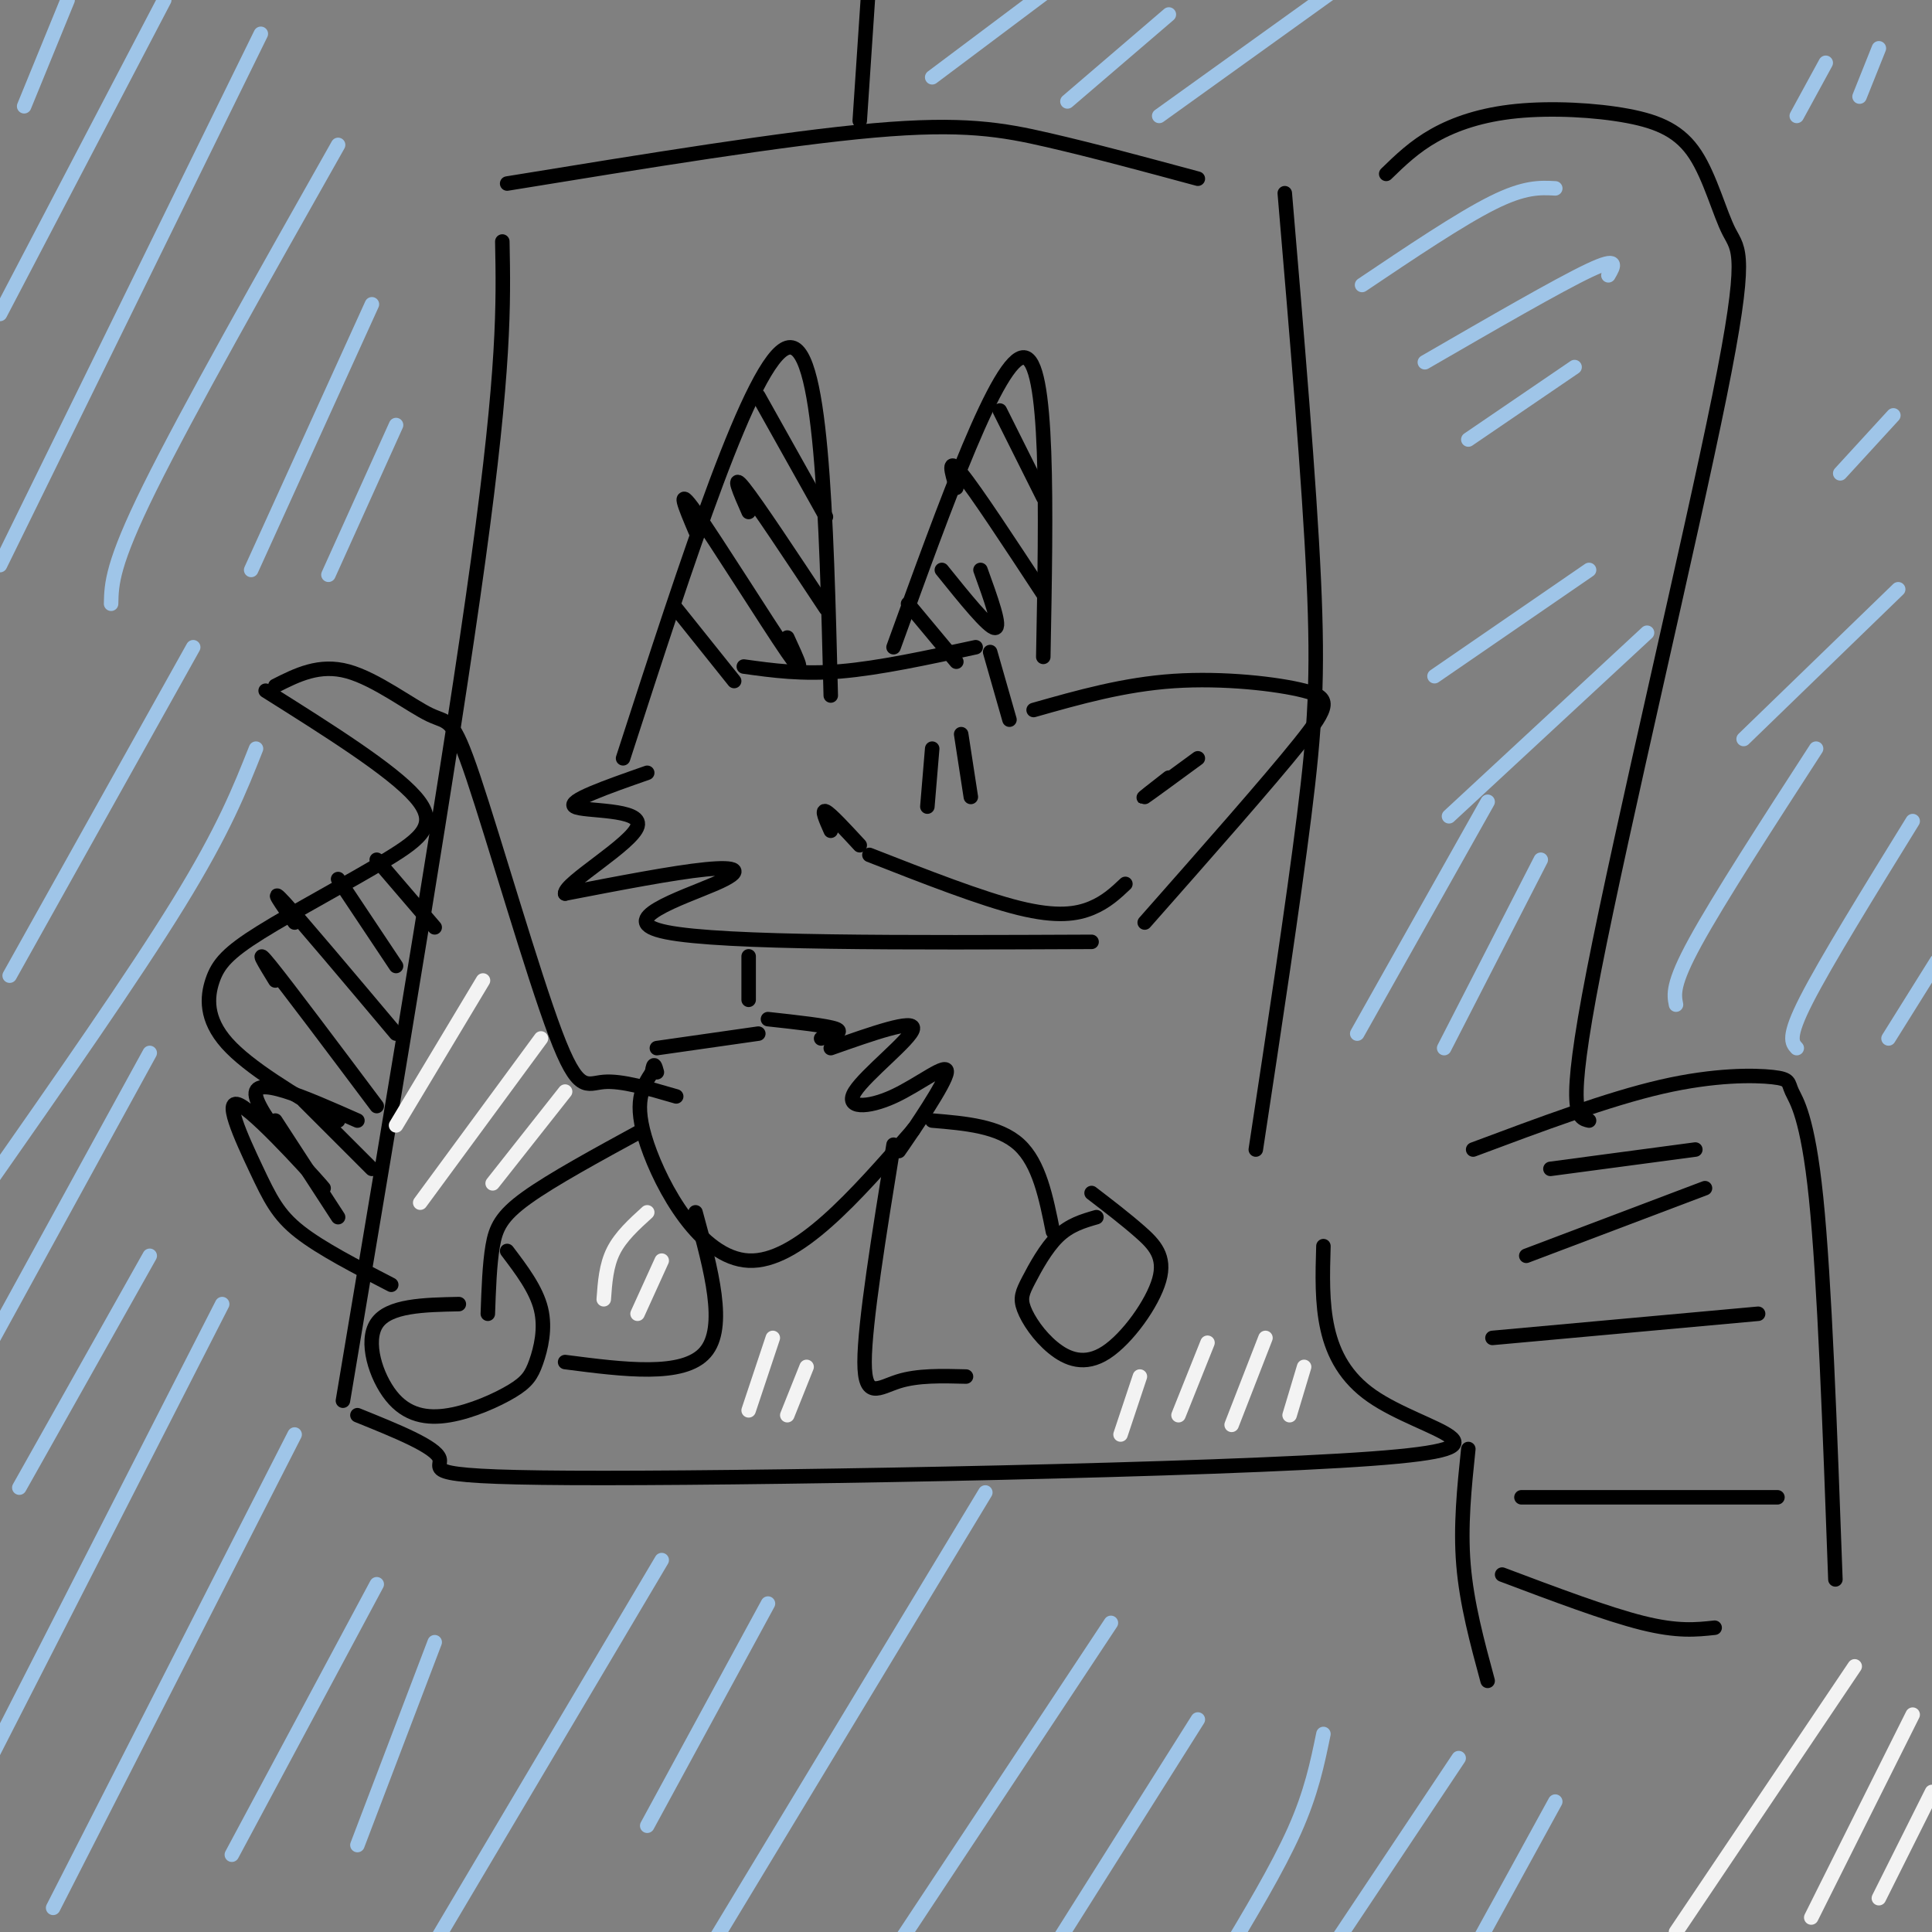 <svg viewBox='0 0 400 400' version='1.1' xmlns='http://www.w3.org/2000/svg' xmlns:xlink='http://www.w3.org/1999/xlink'><rect x="0" y="0" width="400" height="400" fill="#808080" stroke="none"/><g fill='none' stroke='#000000' stroke-width='3' stroke-linecap='round' stroke-linejoin='round'><path d='M154,138c6.000,0.833 12.000,1.667 20,1c8.000,-0.667 18.000,-2.833 28,-5'/><path d='M205,135c0.000,0.000 4.000,14.000 4,14'/><path d='M214,147c9.363,-2.655 18.726,-5.310 29,-6c10.274,-0.690 21.458,0.583 27,2c5.542,1.417 5.440,2.976 -1,11c-6.440,8.024 -19.220,22.512 -32,37'/><path d='M226,195c-38.208,0.167 -76.417,0.333 -88,-2c-11.583,-2.333 3.458,-7.167 10,-10c6.542,-2.833 4.583,-3.667 -2,-3c-6.583,0.667 -17.792,2.833 -29,5'/><path d='M117,185c-0.143,-2.238 14.000,-10.333 15,-14c1.000,-3.667 -11.143,-2.905 -13,-4c-1.857,-1.095 6.571,-4.048 15,-7'/><path d='M129,157c13.417,-41.417 26.833,-82.833 34,-85c7.167,-2.167 8.083,34.917 9,72'/><path d='M185,134c10.917,-30.167 21.833,-60.333 27,-60c5.167,0.333 4.583,31.167 4,62'/><path d='M193,155c0.000,0.000 -1.000,12.000 -1,12'/><path d='M199,152c0.000,0.000 2.000,13.000 2,13'/><path d='M233,183c-1.978,1.867 -3.956,3.733 -7,5c-3.044,1.267 -7.156,1.933 -15,0c-7.844,-1.933 -19.422,-6.467 -31,-11'/><path d='M178,175c-3.000,-3.250 -6.000,-6.500 -7,-7c-1.000,-0.500 0.000,1.750 1,4'/><path d='M248,157c-5.000,3.667 -10.000,7.333 -11,8c-1.000,0.667 2.000,-1.667 5,-4'/><path d='M105,38c28.778,-4.689 57.556,-9.378 76,-11c18.444,-1.622 26.556,-0.178 36,2c9.444,2.178 20.222,5.089 31,8'/><path d='M266,40c2.533,29.867 5.067,59.733 6,80c0.933,20.267 0.267,30.933 -2,49c-2.267,18.067 -6.133,43.533 -10,69'/><path d='M104,50c0.250,13.000 0.500,26.000 -5,66c-5.500,40.000 -16.750,107.000 -28,174'/><path d='M74,293c8.137,3.284 16.274,6.568 17,9c0.726,2.432 -5.960,4.013 34,4c39.960,-0.013 126.566,-1.619 159,-4c32.434,-2.381 10.695,-5.537 0,-13c-10.695,-7.463 -10.348,-19.231 -10,-31'/><path d='M155,198c0.000,0.000 0.000,9.000 0,9'/><path d='M159,211c6.083,0.667 12.167,1.333 14,2c1.833,0.667 -0.583,1.333 -3,2'/><path d='M157,214c0.000,0.000 -21.000,3.000 -21,3'/><path d='M172,217c8.677,-3.059 17.355,-6.117 17,-4c-0.355,2.117 -9.741,9.410 -12,13c-2.259,3.590 2.611,3.478 8,1c5.389,-2.478 11.297,-7.321 11,-5c-0.297,2.321 -6.799,11.806 -9,15c-2.201,3.194 -0.100,0.097 2,-3'/><path d='M189,234c0.333,-0.500 0.167,-0.250 0,0'/><path d='M189,234c-12.000,13.733 -24.000,27.467 -34,27c-10.000,-0.467 -18.000,-15.133 -21,-24c-3.000,-8.867 -1.000,-11.933 1,-15'/><path d='M135,222c0.333,-2.500 0.667,-1.250 1,0'/><path d='M185,237c-3.000,18.533 -6.000,37.067 -6,45c0.000,7.933 3.000,5.267 7,4c4.000,-1.267 9.000,-1.133 14,-1'/><path d='M144,251c3.250,11.917 6.500,23.833 2,29c-4.500,5.167 -16.750,3.583 -29,2'/><path d='M193,232c6.917,0.583 13.833,1.167 18,5c4.167,3.833 5.583,10.917 7,18'/><path d='M227,252c-2.764,0.798 -5.527,1.596 -8,4c-2.473,2.404 -4.655,6.414 -6,9c-1.345,2.586 -1.853,3.748 -1,6c0.853,2.252 3.068,5.592 6,8c2.932,2.408 6.580,3.882 11,1c4.420,-2.882 9.613,-10.122 11,-15c1.387,-4.878 -1.032,-7.394 -4,-10c-2.968,-2.606 -6.484,-5.303 -10,-8'/><path d='M133,234c-9.378,5.111 -18.756,10.222 -24,14c-5.244,3.778 -6.356,6.222 -7,10c-0.644,3.778 -0.822,8.889 -1,14'/><path d='M95,270c-7.257,0.146 -14.514,0.292 -17,4c-2.486,3.708 -0.202,10.980 3,15c3.202,4.020 7.322,4.790 12,4c4.678,-0.790 9.914,-3.140 13,-5c3.086,-1.860 4.023,-3.232 5,-6c0.977,-2.768 1.993,-6.934 1,-11c-0.993,-4.066 -3.997,-8.033 -7,-12'/><path d='M140,227c-5.680,-1.659 -11.360,-3.317 -15,-3c-3.640,0.317 -5.241,2.610 -10,-10c-4.759,-12.610 -12.678,-40.122 -17,-53c-4.322,-12.878 -5.048,-11.121 -9,-13c-3.952,-1.879 -11.129,-7.394 -17,-9c-5.871,-1.606 -10.435,0.697 -15,3'/><path d='M55,143c13.071,8.221 26.141,16.442 31,22c4.859,5.558 1.506,8.453 -6,13c-7.506,4.547 -19.167,10.744 -26,15c-6.833,4.256 -8.840,6.569 -10,10c-1.160,3.431 -1.474,7.980 3,13c4.474,5.020 13.737,10.510 23,16'/><path d='M74,232c-10.990,-4.863 -21.980,-9.726 -21,-5c0.980,4.726 13.931,19.043 14,19c0.069,-0.043 -12.744,-14.444 -17,-17c-4.256,-2.556 0.047,6.735 3,13c2.953,6.265 4.558,9.504 9,13c4.442,3.496 11.721,7.248 19,11'/><path d='M57,232c0.000,0.000 13.000,20.000 13,20'/><path d='M63,228c0.000,0.000 14.000,14.000 14,14'/><path d='M57,203c-2.250,-3.667 -4.500,-7.333 -1,-3c3.500,4.333 12.750,16.667 22,29'/><path d='M61,191c-2.750,-3.917 -5.500,-7.833 -2,-4c3.500,3.833 13.250,15.417 23,27'/><path d='M70,182c0.000,0.000 12.000,18.000 12,18'/><path d='M78,178c0.000,0.000 12.000,14.000 12,14'/><path d='M140,126c0.000,0.000 12.000,15.000 12,15'/><path d='M144,110c-2.111,-4.978 -4.222,-9.956 0,-4c4.222,5.956 14.778,22.844 19,29c4.222,6.156 2.111,1.578 0,-3'/><path d='M155,106c-1.833,-4.167 -3.667,-8.333 -1,-5c2.667,3.333 9.833,14.167 17,25'/><path d='M157,82c0.000,0.000 14.000,25.000 14,25'/><path d='M188,125c0.000,0.000 10.000,12.000 10,12'/><path d='M195,118c4.833,6.000 9.667,12.000 11,12c1.333,0.000 -0.833,-6.000 -3,-12'/><path d='M198,101c-1.000,-3.333 -2.000,-6.667 1,-3c3.000,3.667 10.000,14.333 17,25'/><path d='M207,85c0.000,0.000 9.000,18.000 9,18'/><path d='M178,25c0.000,0.000 2.000,-30.000 2,-30'/><path d='M287,36c2.898,-2.817 5.796,-5.635 10,-8c4.204,-2.365 9.715,-4.279 17,-5c7.285,-0.721 16.344,-0.250 23,1c6.656,1.250 10.911,3.280 14,8c3.089,4.720 5.014,12.131 7,16c1.986,3.869 4.035,4.195 -2,34c-6.035,29.805 -20.153,89.087 -26,119c-5.847,29.913 -3.424,30.456 -1,31'/><path d='M305,238c13.967,-5.226 27.933,-10.453 39,-13c11.067,-2.547 19.234,-2.415 23,-2c3.766,0.415 3.129,1.112 4,3c0.871,1.888 3.249,4.968 5,22c1.751,17.032 2.876,48.016 4,79'/><path d='M304,300c-0.833,8.000 -1.667,16.000 -1,24c0.667,8.000 2.833,16.000 5,24'/><path d='M311,326c10.833,4.083 21.667,8.167 29,10c7.333,1.833 11.167,1.417 15,1'/><path d='M315,310c0.000,0.000 53.000,0.000 53,0'/><path d='M309,277c0.000,0.000 55.000,-5.000 55,-5'/><path d='M316,260c0.000,0.000 37.000,-14.000 37,-14'/><path d='M321,242c0.000,0.000 30.000,-4.000 30,-4'/></g>
<g fill='none' stroke='#9fc5e8' stroke-width='3' stroke-linecap='round' stroke-linejoin='round'><path d='M14,0c0.000,0.000 -9.000,22.000 -9,22'/><path d='M34,0c0.000,0.000 -34.000,65.000 -34,65'/><path d='M54,7c0.000,0.000 -54.000,110.000 -54,110'/><path d='M70,30c-15.583,27.583 -31.167,55.167 -39,71c-7.833,15.833 -7.917,19.917 -8,24'/><path d='M77,63c0.000,0.000 -25.000,55.000 -25,55'/><path d='M82,88c0.000,0.000 -14.000,31.000 -14,31'/><path d='M40,134c0.000,0.000 -38.000,68.000 -38,68'/><path d='M53,155c-3.333,8.417 -6.667,16.833 -16,32c-9.333,15.167 -24.667,37.083 -40,59'/><path d='M31,218c0.000,0.000 -34.000,62.000 -34,62'/><path d='M31,260c0.000,0.000 -27.000,48.000 -27,48'/><path d='M46,270c0.000,0.000 -48.000,94.000 -48,94'/><path d='M61,297c0.000,0.000 -50.000,98.000 -50,98'/><path d='M78,328c0.000,0.000 -30.000,56.000 -30,56'/><path d='M90,340c0.000,0.000 -16.000,42.000 -16,42'/><path d='M137,323c0.000,0.000 -48.000,81.000 -48,81'/><path d='M159,332c0.000,0.000 -25.000,46.000 -25,46'/><path d='M204,309c0.000,0.000 -58.000,96.000 -58,96'/><path d='M230,336c0.000,0.000 -45.000,68.000 -45,68'/><path d='M248,356c0.000,0.000 -29.000,46.000 -29,46'/><path d='M274,359c-1.250,6.083 -2.500,12.167 -6,20c-3.500,7.833 -9.250,17.417 -15,27'/><path d='M302,364c-10.167,15.250 -20.333,30.500 -24,36c-3.667,5.500 -0.833,1.250 2,-3'/><path d='M322,373c0.000,0.000 -17.000,31.000 -17,31'/><path d='M376,155c-10.083,15.583 -20.167,31.167 -25,40c-4.833,8.833 -4.417,10.917 -4,13'/><path d='M396,170c-9.000,14.583 -18.000,29.167 -22,37c-4.000,7.833 -3.000,8.917 -2,10'/><path d='M401,199c0.000,0.000 -10.000,16.000 -10,16'/><path d='M393,122c0.000,0.000 -32.000,31.000 -32,31'/><path d='M392,86c0.000,0.000 -11.000,12.000 -11,12'/><path d='M341,131c0.000,0.000 -41.000,38.000 -41,38'/><path d='M329,118c0.000,0.000 -32.000,22.000 -32,22'/><path d='M193,16c0.000,0.000 24.000,-18.000 24,-18'/><path d='M221,21c0.000,0.000 21.000,-18.000 21,-18'/><path d='M240,24c0.000,0.000 39.000,-28.000 39,-28'/><path d='M282,59c10.167,-6.833 20.333,-13.667 27,-17c6.667,-3.333 9.833,-3.167 13,-3'/><path d='M295,75c13.833,-8.000 27.667,-16.000 34,-19c6.333,-3.000 5.167,-1.000 4,1'/><path d='M304,91c0.000,0.000 22.000,-15.000 22,-15'/><path d='M308,166c0.000,0.000 -27.000,48.000 -27,48'/><path d='M319,178c0.000,0.000 -20.000,39.000 -20,39'/><path d='M378,13c0.000,0.000 -6.000,11.000 -6,11'/><path d='M389,10c0.000,0.000 -4.000,10.000 -4,10'/></g>
<g fill='none' stroke='#f3f3f3' stroke-width='3' stroke-linecap='round' stroke-linejoin='round'><path d='M100,203c0.000,0.000 -18.000,30.000 -18,30'/><path d='M112,215c0.000,0.000 -25.000,34.000 -25,34'/><path d='M117,226c0.000,0.000 -15.000,19.000 -15,19'/><path d='M134,251c-2.750,2.500 -5.500,5.000 -7,8c-1.500,3.000 -1.750,6.500 -2,10'/><path d='M137,261c0.000,0.000 -5.000,11.000 -5,11'/><path d='M160,277c0.000,0.000 -5.000,15.000 -5,15'/><path d='M167,283c0.000,0.000 -4.000,10.000 -4,10'/><path d='M236,285c0.000,0.000 -4.000,12.000 -4,12'/><path d='M250,278c0.000,0.000 -6.000,15.000 -6,15'/><path d='M262,277c0.000,0.000 -7.000,18.000 -7,18'/><path d='M270,283c0.000,0.000 -3.000,10.000 -3,10'/><path d='M384,345c0.000,0.000 -37.000,55.000 -37,55'/><path d='M396,355c0.000,0.000 -21.000,42.000 -21,42'/><path d='M400,371c0.000,0.000 -11.000,22.000 -11,22'/></g>
</svg>